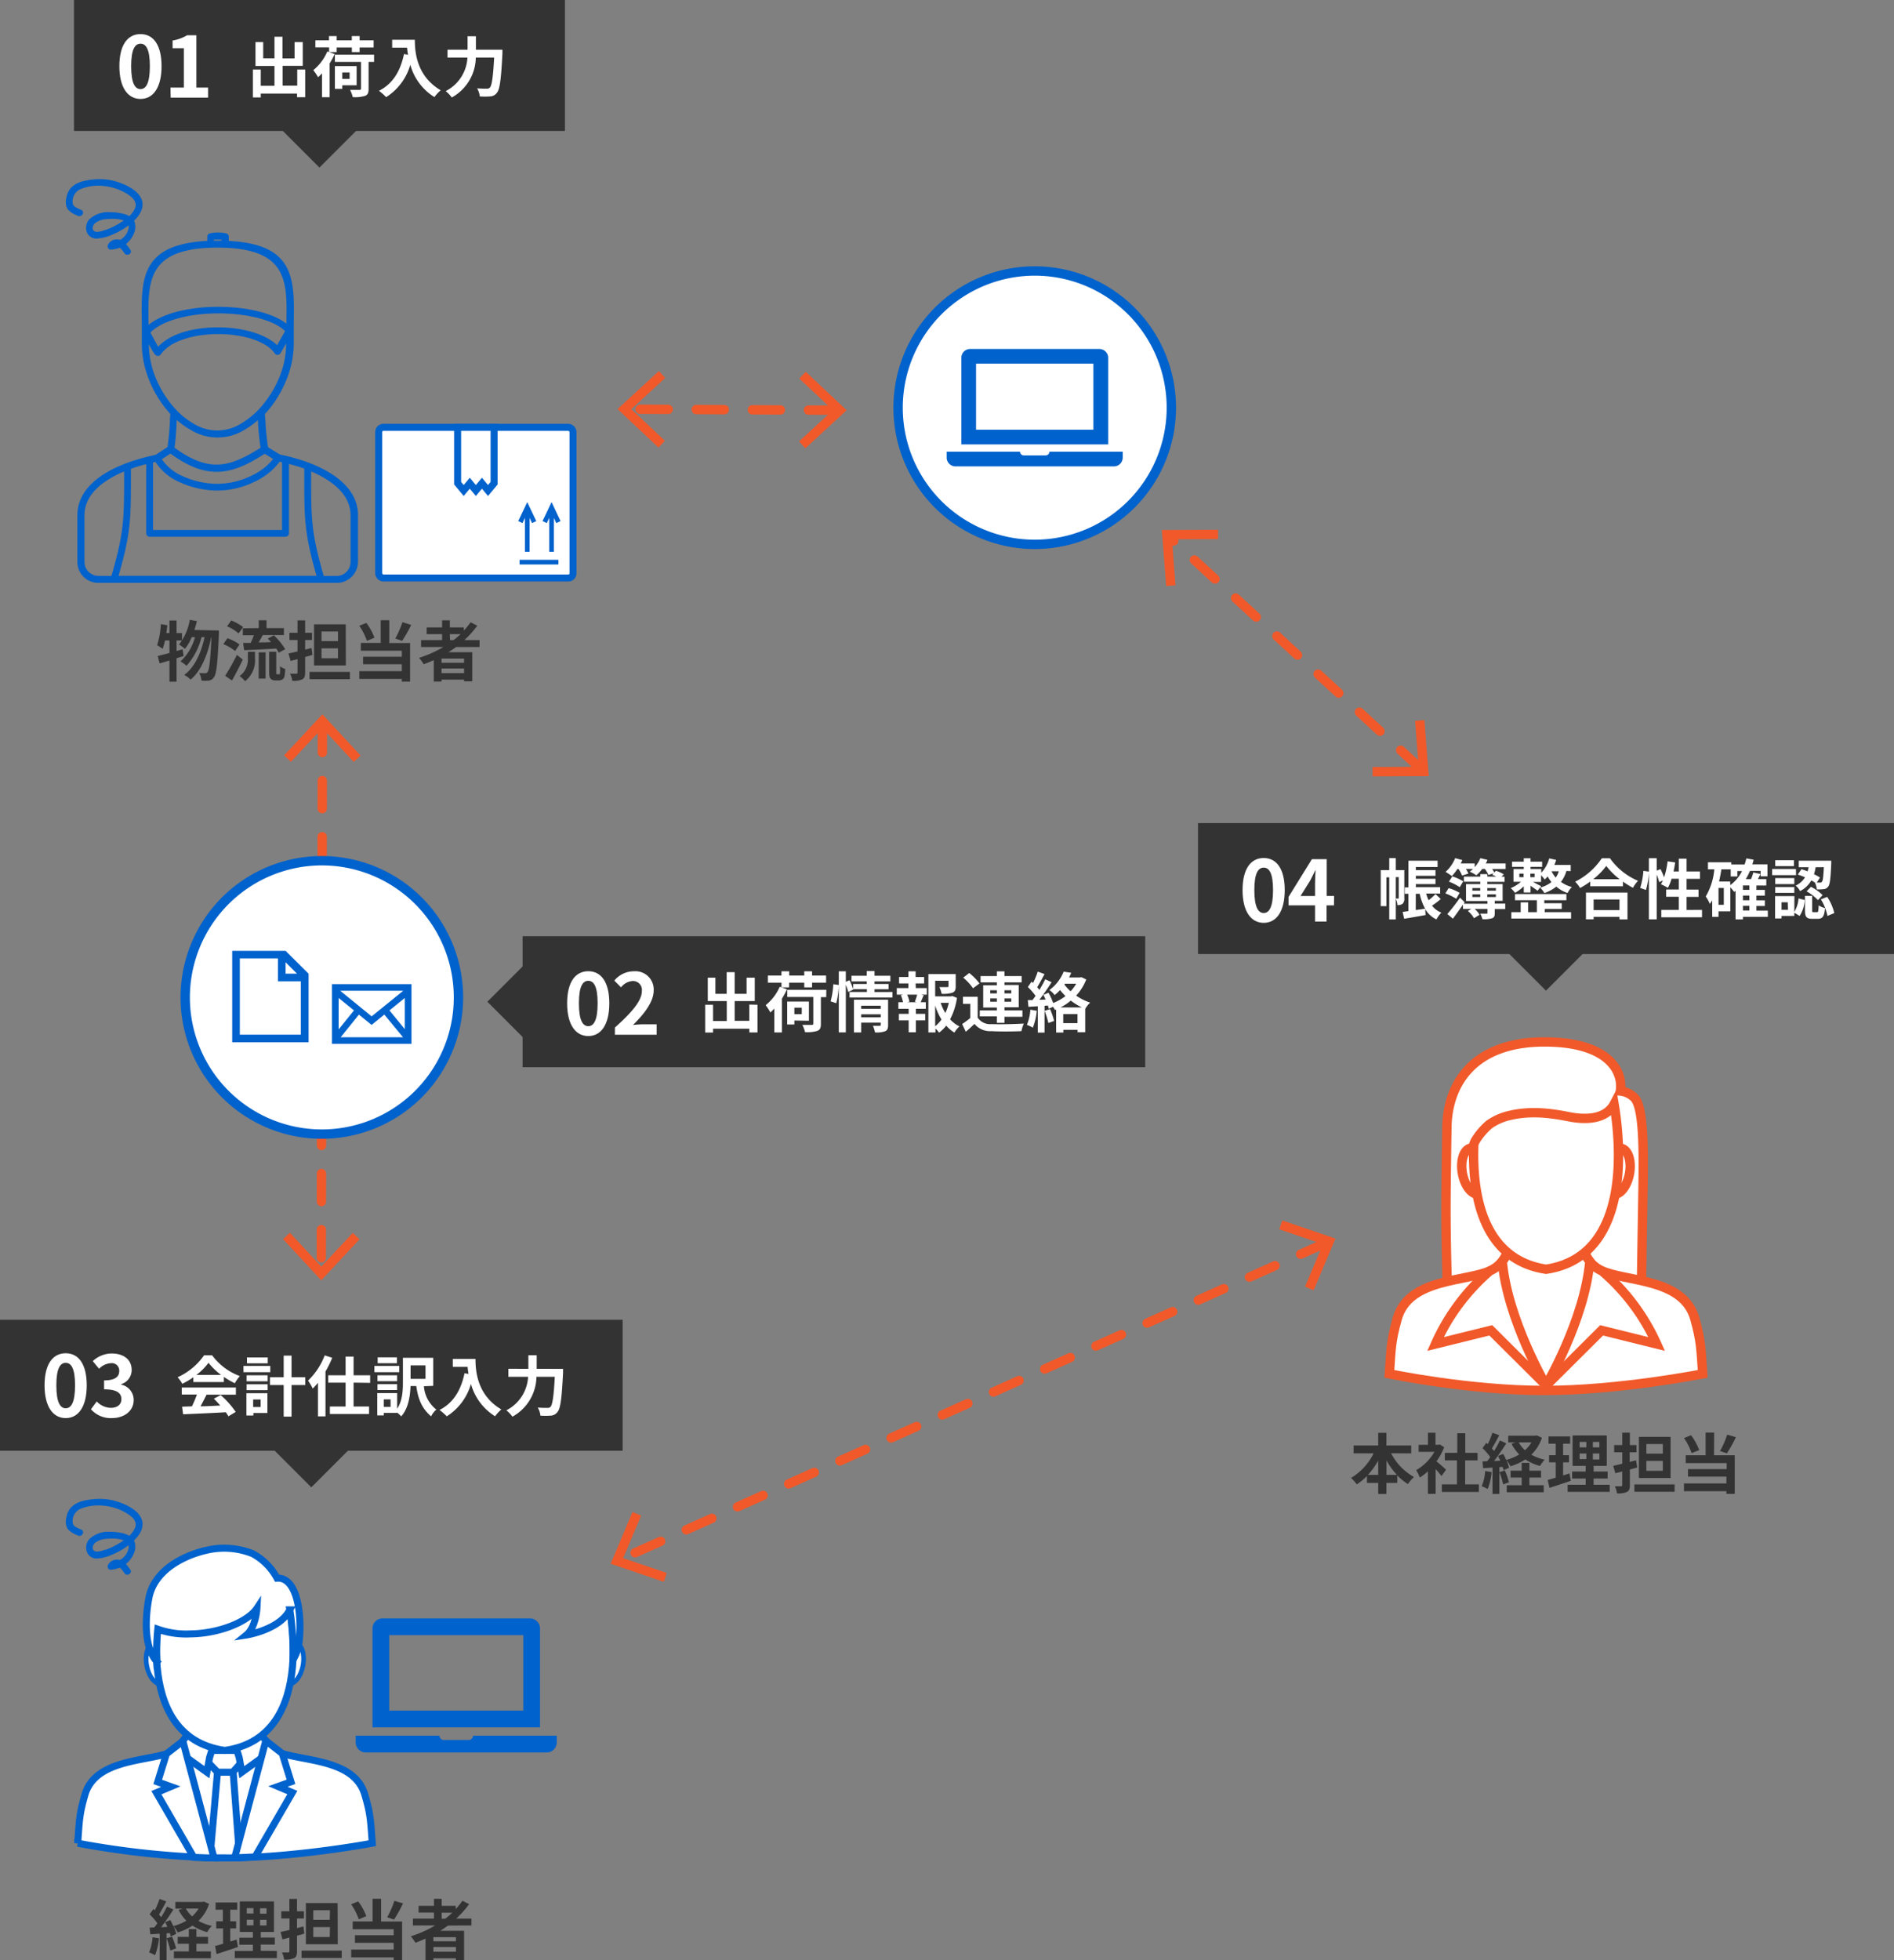 <svg xmlns="http://www.w3.org/2000/svg" viewBox="0 0 405.06 419.02" width="405.06" height="419.02"><rect x="0" y="0" width="405.06" height="419.02" fill="#808080" stroke="none"/><defs><style>.cls-1,.cls-8{fill:none;}.cls-1,.cls-10{stroke:#f1592a;stroke-width:2px;}.cls-1{stroke-linecap:round;stroke-linejoin:round;stroke-dasharray:6 6;}.cls-2{fill:#f1592a;}.cls-10,.cls-3,.cls-6,.cls-7{fill:#fff;}.cls-4,.cls-5{fill:#0062cc;}.cls-5,.cls-8{fill-rule:evenodd;}.cls-6,.cls-7,.cls-8{stroke:#0062cc;}.cls-10,.cls-6,.cls-7,.cls-8{stroke-miterlimit:10;}.cls-6{stroke-width:1.5px;}.cls-9{fill:#333;}</style></defs><g id="レイヤー_2" data-name="レイヤー 2"><g id="レイヤー_1-2" data-name="レイヤー 1"><line class="cls-1" x1="68.95" y1="154.87" x2="68.71" y2="271.53"/><polygon class="cls-2" points="60.76 161.48 62.22 162.85 68.94 155.64 75.64 162.88 77.11 161.51 68.95 152.7 60.76 161.48"/><polygon class="cls-2" points="60.54 264.89 62.01 263.53 68.71 270.77 75.44 263.56 76.9 264.92 68.7 273.7 60.54 264.89"/><path class="cls-3" d="M68.83,242.42A29.22,29.22,0,1,1,98.05,213.2,29.25,29.25,0,0,1,68.83,242.42Z"/><path class="cls-4" d="M68.83,185A28.22,28.22,0,1,1,40.61,213.2,28.25,28.25,0,0,1,68.83,185m0-2A30.22,30.22,0,1,0,99.05,213.2,30.22,30.22,0,0,0,68.83,183Z"/><path class="cls-3" d="M221.29,116.37a29.22,29.22,0,1,1,29.22-29.22A29.26,29.26,0,0,1,221.29,116.37Z"/><path class="cls-4" d="M221.29,58.93a28.22,28.22,0,1,1-28.22,28.22,28.25,28.25,0,0,1,28.22-28.22m0-2a30.22,30.22,0,1,0,30.22,30.22,30.22,30.22,0,0,0-30.22-30.22Z"/><path class="cls-4" d="M71,210.38v12.77H88V210.38Zm4.7,5.62-3.28,4.06v-6.72Zm-2.94-4.2H86.24l-6.76,5.47Zm4,5.1,2.71,2.2,2.72-2.21,4,4.84H72.86Zm6.53-.9,3.28-2.66V220Z"/><path class="cls-4" d="M61.07,203.26H49.66v19.56H66V208.15Zm0,2.44,2.45,2.45H61.07Zm-9.78,15.49v-16.3h8.15v4.89h4.9v11.41Z"/><line class="cls-1" x1="178.9" y1="87.69" x2="134.24" y2="87.47"/><polygon class="cls-2" points="172.32 79.48 170.95 80.94 178.14 87.69 170.88 94.36 172.24 95.83 181.07 87.7 172.32 79.48"/><polygon class="cls-2" points="140.91 79.32 142.27 80.79 135.01 87.47 142.2 94.22 140.83 95.68 132.07 87.45 140.91 79.32"/><line class="cls-1" x1="303.96" y1="164.44" x2="250.07" y2="114.77"/><polygon class="cls-2" points="304.63 153.94 302.64 154.09 303.4 163.92 293.54 163.96 293.55 165.97 305.56 165.91 304.63 153.94"/><polygon class="cls-2" points="260.49 113.25 260.5 115.25 250.64 115.29 251.4 125.12 249.4 125.28 248.48 113.3 260.49 113.25"/><line class="cls-1" x1="283.64" y1="265.66" x2="132.57" y2="333.4"/><polygon class="cls-2" points="274.24 260.9 273.6 262.8 282.94 265.97 279.09 275.05 280.94 275.83 285.61 264.77 274.24 260.9"/><polygon class="cls-2" points="135.27 323.23 137.11 324 133.27 333.09 142.6 336.26 141.96 338.15 130.59 334.29 135.27 323.23"/><path class="cls-4" d="M237,95V76.48a1.89,1.89,0,0,0-1.89-1.88H207.48a1.88,1.88,0,0,0-1.88,1.88V95ZM208.74,77.74h25.1V91.86h-25.1Zm31.37,18.82v1.26a1.88,1.88,0,0,1-1.88,1.88H204.35a1.89,1.89,0,0,1-1.89-1.88V96.56h15.69a.79.79,0,0,0,.79.79h4.7a.79.79,0,0,0,.79-.79Z"/><path class="cls-5" d="M47.37,51.46v-.23c-.3,0-.59,0-.87,0a6.49,6.49,0,0,0-.77,0v.23h1.64ZM56.61,97c-3.4,2.19-6.4,3.65-9.58,3.84s-6.55-.91-10.57-3.88l-1.85,1.21a10.29,10.29,0,0,0,4.26,3.53,18.38,18.38,0,0,0,7.65,1.73,16.89,16.89,0,0,0,7.24-1.73,12.83,12.83,0,0,0,4.66-3.58L56.61,97ZM32.74,98.85l.5-.11a11.6,11.6,0,0,0,5,4.26,19.86,19.86,0,0,0,8.29,1.87A18.39,18.39,0,0,0,54.41,103a14,14,0,0,0,5.4-4.31l.51.12V113.3l-27.59,0V98.85Zm29.06.32c1.14.31,2.23.64,3.27,1v1.52c0,9.21,0,12.19,2.62,21.41H25.35C28,113.9,28,110.91,28,101.69v-1.47c1-.37,2.13-.71,3.27-1V114a.74.74,0,0,0,.74.74H61.06a.74.74,0,0,0,.74-.73V99.17Zm4.74,1.6v.94c0,9.18,0,12.07,2.69,21.41H72a2.93,2.93,0,0,0,2.09-.87,3,3,0,0,0,.88-2.1v-10h0c0-2.7-1.47-5-3.93-6.84a21.23,21.23,0,0,0-4.49-2.52ZM68.7,124.6H21a4.46,4.46,0,0,1-4.45-4.45v-10c0-3.21,1.69-5.88,4.52-8,3-2.25,7.32-3.89,12.22-4.92l2.53-1.65A53.87,53.87,0,0,0,36.34,90c0-.59.06-1.13.08-1.53-.39-.43-.78-.88-1.15-1.35a23.76,23.76,0,0,1-3.63-6.55,20.56,20.56,0,0,1-1.31-7V73.4a.59.59,0,0,1,0-.14c0-.32,0-.6,0-.85,0-1.23,0-2.22,0-3.18-.17-9.59-.31-17,14-17.73v-.86a.73.73,0,0,1,.57-.75,7.63,7.63,0,0,1,1.67-.19,9.07,9.07,0,0,1,1.7.17.75.75,0,0,1,.65.74v.9c14.21.71,14.07,8.14,13.9,17.72,0,1,0,2,0,3.18,0,.09,0,.25,0,.49v.36s0,.09,0,.14h0v.11a20.55,20.55,0,0,1-1.3,7,24.05,24.05,0,0,1-3.64,6.55,18.58,18.58,0,0,1-1.22,1.42c0,.44.08,1,.11,1.54a50.94,50.94,0,0,0,.56,5.59l2.52,1.55c4.89,1,9.19,2.68,12.19,4.94,2.82,2.13,4.52,4.8,4.52,8h0v10a4.43,4.43,0,0,1-1.3,3.14h0A4.46,4.46,0,0,1,72,124.6ZM37.83,89.8a17.16,17.16,0,0,0,2.78,2,11,11,0,0,0,11.82,0,17,17,0,0,0,2.74-2l0,.29a55.42,55.42,0,0,0,.56,5.63c-3.18,2-6,3.41-8.81,3.58s-5.9-.86-9.61-3.61c.25-1.32.38-3.81.49-5.7V89.8Zm-14,33.32c2.72-9.35,2.72-12.24,2.71-21.43v-.89A21,21,0,0,0,22,103.31c-2.46,1.85-3.93,4.12-3.93,6.82v10a3,3,0,0,0,.87,2.1,3,3,0,0,0,2.1.87Zm9.3-47.33a18.2,18.2,0,0,1-1.3-2.24A19.29,19.29,0,0,0,33,80a22.79,22.79,0,0,0,3.42,6.15c.4.51.82,1,1.26,1.46h0l0,0a16.49,16.49,0,0,0,3.61,2.89,9.55,9.55,0,0,0,10.34,0,17.78,17.78,0,0,0,4.92-4.39A22.76,22.76,0,0,0,60,80a19,19,0,0,0,1.2-6.5V73.4L60,75.5a.75.75,0,0,1-1,.27.69.69,0,0,1-.26-.25A6.19,6.19,0,0,0,57.16,74c-2.43-1.67-6.37-2.56-10.37-2.58s-8,.82-10.62,2.6l0,0a7.19,7.19,0,0,0-1.8,1.76.75.75,0,0,1-1,.19.63.63,0,0,1-.19-.21Zm-1.34-6.35c3.22-2.63,9.18-3.87,15-3.85s11.45,1.26,14.46,3.59C61.44,60,61.55,53,46.6,52.93h-.17C31.48,53,31.6,60,31.77,69.21v.23Zm1.35,3.43c.23.43.45.86.68,1.25a9.35,9.35,0,0,1,1.49-1.28l0,0c2.85-2,7.19-2.88,11.46-2.86S55.32,71,58,72.79a8.16,8.16,0,0,1,1.26,1l1.71-3-.43-.39c-2.69-2.21-8.17-3.39-13.73-3.41S35.63,68.18,32.7,70.59a6.77,6.77,0,0,0-.55.51C32.48,71.63,32.8,72.25,33.12,72.87Z"/><rect class="cls-6" x="80.99" y="91.35" width="41.56" height="32.21" rx="1"/><polygon class="cls-6" points="97.87 91.35 97.87 103.3 99.17 104.86 100.47 103.3 101.77 104.86 103.07 103.3 104.37 104.86 105.67 103.3 105.67 91.35 97.87 91.35"/><line class="cls-7" x1="111.12" y1="120.17" x2="119.43" y2="120.17"/><line class="cls-7" x1="112.76" y1="117.96" x2="112.76" y2="108.65"/><polyline class="cls-8" points="111.28 111.61 112.76 108.5 114.24 111.61"/><line class="cls-7" x1="117.96" y1="117.96" x2="117.96" y2="108.65"/><polyline class="cls-8" points="116.48 111.61 117.96 108.5 119.43 111.61"/><path class="cls-4" d="M28.67,47.18l.11-.11c1.51-1.5,2-3,1.55-4.33-.76-2.16-3.65-3.36-5.31-3.88a12.48,12.48,0,0,0-3.73-.56,15,15,0,0,0-3.15.35c-2.31.49-3.64,1.72-3.94,3.63a3.27,3.27,0,0,0,.25,2.41,4.39,4.39,0,0,0,1.77,1.24l.43.21a.84.84,0,0,0,.34.08.83.83,0,0,0,.76-.63.61.61,0,0,0-.34-.7l-.47-.21c-.63-.27-1.41-.61-1.4-1.42a2.83,2.83,0,0,1,1.7-2.84A10,10,0,0,1,21,39.7,11.9,11.9,0,0,1,26.39,41c1.56.82,3.25,2,2.4,3.7a5.3,5.3,0,0,1-1,1.38l-.12.12-.15-.08a6.3,6.3,0,0,0-1.7-.54,12.12,12.12,0,0,0-2.3-.23,5.93,5.93,0,0,0-4.41,1.53,2.7,2.7,0,0,0-.49,2.85A2.17,2.17,0,0,0,20.72,51a9.43,9.43,0,0,0,3.4-.89,14.76,14.76,0,0,0,3-1.67l.4-.29,0,.59a3.68,3.68,0,0,1-1.77,2.51l-.1,0-.09,0a2.57,2.57,0,0,0-.55-.06,2.07,2.07,0,0,0-1.88,1.06.86.86,0,0,0,0,.81.62.62,0,0,0,.56.3h0A6.55,6.55,0,0,0,25.49,53l.13-.06.1.1a6.32,6.32,0,0,1,.9,1.09.7.7,0,0,0,.59.33.85.85,0,0,0,.73-.41.58.58,0,0,0-.06-.64,11.05,11.05,0,0,0-.78-1.07l-.16-.17.18-.15a5.34,5.34,0,0,0,1.47-2,3.5,3.5,0,0,0,.14-2.73Zm-6.25,2a5.39,5.39,0,0,1-1.65.39,1,1,0,0,1-.73-.25.81.81,0,0,1-.22-.6,1.57,1.57,0,0,1,.49-1,4.3,4.3,0,0,1,2.46-.87A11.45,11.45,0,0,1,24,46.79,7.63,7.63,0,0,1,26,47l.48.13-.41.27c-.37.25-.78.49-1.21.73a14,14,0,0,1-2.22,1Z"/><path class="cls-6" d="M78,383.6c-2.31-7.83-13.93-7-18.95-9.22s-4.23-9.8-4.86-11.11H42c-.63,1.31.15,8.86-4.86,11.11s-16.63,1.39-18.95,9.22c-1.27,4.32-1.21,5.65-1.57,10.43a185.24,185.24,0,0,0,31.14,3.16c15.2,0,31.86-3.16,31.86-3.16C79.24,389.25,79.3,387.92,78,383.6Z"/><path class="cls-6" d="M51.26,397.13a85.43,85.43,0,0,0,5.47-24.79H39.42a85.47,85.47,0,0,0,5.48,24.81c.94,0,1.89,0,2.83,0C48.9,397.19,50.08,397.17,51.26,397.13Z"/><polygon class="cls-6" points="50.69 373.64 45.46 373.64 45.06 374.92 51.1 374.96 50.69 373.64"/><polygon class="cls-6" points="45.46 373.64 45.06 374.92 45.29 375.07 45.46 373.64"/><polygon class="cls-6" points="51.1 374.96 50.52 373.69 50.76 375.15 51.1 374.96"/><path class="cls-6" d="M51,397.14l.12-1.66-1.26-16.71H46.52l-1.47,16.71.12,1.68c.85,0,1.71,0,2.56,0C48.81,397.19,49.9,397.17,51,397.14Z"/><polygon class="cls-6" points="44.16 374.19 51.99 374.19 51.54 376.86 49.77 378.85 46.53 378.85 44.61 376.86 44.16 374.19"/><path class="cls-6" d="M45.46,373.64l-5.34-2.9s-.7,1-2.46,3.36l6.59,4.75.56-3.1Z"/><path class="cls-6" d="M50.51,373.64l5.34-2.9s.7,1,2.45,3.36l-6.58,4.75-.56-3.1Z"/><path class="cls-6" d="M62.52,383.2l-3.08-1.3,2.79-1-1.87-6.05-3.51-2.73-6.66,25c1.44,0,2.9-.09,4.34-.16Z"/><path class="cls-6" d="M35.59,374.93l-1.86,6,2.8,1-3.08,1.3,8,13.82c1.44.07,2.88.13,4.33.15l-6.67-25Z"/><path class="cls-7" d="M64.8,356c-.44,2.41-1.85,4.17-3.16,3.94s-2-2.38-1.59-4.8,1.85-4.17,3.16-3.94S65.23,353.6,64.8,356Z"/><ellipse class="cls-7" cx="33.73" cy="355.59" rx="2.41" ry="4.44" transform="translate(-62.42 11.59) rotate(-10.2)"/><path class="cls-6" d="M61.41,340.81H34.75s-7.47,30.43,13.33,33.38C68.88,371.24,61.41,340.81,61.41,340.81Z"/><path class="cls-6" d="M54,332.12a16.4,16.4,0,0,0-9.65-.76c-4.14.89-10.88,3.7-12.4,9.74,0,0-2.27,9.85,1.6,14.1a47.21,47.21,0,0,1,.2-6.92,18.18,18.18,0,0,0,7,1c6.27-.08,12.34-2.65,14.2-5.47,0,0-.21,4.05-2.25,5.71,0,0,7.16-1.12,9.28-5.38a63,63,0,0,1,.71,10.62A9.06,9.06,0,0,0,64,350.66c.59-5.69-.48-13.56-4.75-13.29A12.8,12.8,0,0,0,54,332.12Z"/><path class="cls-4" d="M115.49,369.26V348.12a2.15,2.15,0,0,0-2.15-2.15H81.81a2.15,2.15,0,0,0-2.15,2.15v21.14ZM83.24,349.55h28.67v16.13H83.24Zm35.83,21.5v1.43a2.15,2.15,0,0,1-2.15,2.15H78.22a2.15,2.15,0,0,1-2.15-2.15v-1.43H94a.89.89,0,0,0,.89.9h5.38a.9.9,0,0,0,.9-.9Z"/><path class="cls-4" d="M28.67,329.29l.11-.11c1.51-1.5,2-2.95,1.55-4.32-.76-2.17-3.65-3.36-5.31-3.88a12.48,12.48,0,0,0-3.73-.56,15,15,0,0,0-3.15.34c-2.31.5-3.64,1.72-3.94,3.64a3.27,3.27,0,0,0,.25,2.41,4.53,4.53,0,0,0,1.83,1.26l.37.18a.72.72,0,0,0,.34.09.83.83,0,0,0,.76-.64.6.6,0,0,0-.34-.7l-.47-.21c-.63-.27-1.41-.6-1.4-1.42a2.83,2.83,0,0,1,1.7-2.84,10,10,0,0,1,3.79-.71,11.77,11.77,0,0,1,5.36,1.28c1.56.81,3.25,2,2.4,3.7a5.26,5.26,0,0,1-1,1.37l-.12.13-.15-.08a6.52,6.52,0,0,0-1.7-.55,12,12,0,0,0-2.3-.22A5.93,5.93,0,0,0,19.12,329a2.72,2.72,0,0,0-.49,2.86,2.19,2.19,0,0,0,2.09,1.31,9.25,9.25,0,0,0,3.4-.9,14.29,14.29,0,0,0,3-1.67l.4-.29,0,.59a3.7,3.7,0,0,1-1.77,2.52l-.1.05-.09,0a2.19,2.19,0,0,0-2.43,1,.84.84,0,0,0,0,.8.6.6,0,0,0,.56.3h0a6,6,0,0,0,1.79-.41l.13-.05.1.09a6.22,6.22,0,0,1,.9,1.09.69.69,0,0,0,.59.34.86.86,0,0,0,.73-.42.58.58,0,0,0-.05-.63,10.48,10.48,0,0,0-.79-1.07l-.16-.18.18-.15a5.39,5.39,0,0,0,1.47-2,3.5,3.5,0,0,0,.14-2.73Zm-6.24,2a5.46,5.46,0,0,1-1.66.4,1,1,0,0,1-.73-.26.8.8,0,0,1-.22-.6,1.62,1.62,0,0,1,.49-1,4.29,4.29,0,0,1,2.46-.86A9.65,9.65,0,0,1,24,328.9a7.63,7.63,0,0,1,2,.24l.48.14-.41.27c-.37.24-.78.49-1.21.72a12.78,12.78,0,0,1-2.22,1Z"/><path class="cls-9" d="M39.27,140.25c-.5.14-1,.31-1.51.47v5H36.24v-4.52c-.76.22-1.46.45-2.11.61l-.4-1.58c.7-.15,1.55-.38,2.51-.64v-2.68H35.3a14.1,14.1,0,0,1-.52,1.79,13.36,13.36,0,0,0-1.18-.77,17.31,17.31,0,0,0,.8-4.51l1.39.24c-.06.56-.13,1.11-.21,1.67h.66v-2.69h1.52v2.69h1.16v1.58H37.76v2.26l1.29-.37Zm7.54-5.47s0,.56,0,.75c-.26,6.25-.52,8.53-1.05,9.23a1.53,1.53,0,0,1-1.09.73,7.85,7.85,0,0,1-1.58,0,4.47,4.47,0,0,0-.47-1.62c.52.05,1,.05,1.25.05a.58.58,0,0,0,.52-.26c.35-.45.6-2.35.83-7.38h-.07c-.69,3.53-2.13,7.17-4.39,9a5.8,5.8,0,0,0-1.36-1c2.24-1.62,3.65-4.8,4.35-8.07h-.66a14.23,14.23,0,0,1-3.21,6.13,6,6,0,0,0-1.28-.94,10.84,10.84,0,0,0,3.1-5.19H41a10.47,10.47,0,0,1-1.45,2.5,9.33,9.33,0,0,0-1.26-.93,11.6,11.6,0,0,0,2.3-5.28l1.51.27a19.67,19.67,0,0,1-.52,1.9Z"/><path class="cls-9" d="M50.28,139.16a10.8,10.8,0,0,0-2.52-1.47l.88-1.25a10,10,0,0,1,2.59,1.33ZM51.92,141c-.7,1.49-1.53,3.1-2.31,4.47l-1.46-1A45.4,45.4,0,0,0,50.66,140Zm-.89-5.6a9.48,9.48,0,0,0-2.48-1.51l.91-1.25A11.23,11.23,0,0,1,52,134.05Zm2,3.94h1.5v1.36a5.7,5.7,0,0,1-2.12,4.93,5.11,5.11,0,0,0-1.17-1.1A4.35,4.35,0,0,0,53,140.66Zm2.31-5.07v-1.67H57v1.67h3.72v1.48H56.2c-.29.55-.6,1.09-.88,1.58.84,0,1.75,0,2.65-.08-.24-.25-.48-.52-.7-.74l1.29-.69A13.56,13.56,0,0,1,61,138.78l-1.41.76a5,5,0,0,0-.51-.9c-2.46.16-5,.27-6.87.35L52,137.44c.48,0,1,0,1.6,0a16.16,16.16,0,0,0,.7-1.64H51.93v-1.48Zm0,5.19h1.46v5.61H55.32Zm4.26,4.68a.26.26,0,0,0,.18,0c.06,0,.08-.15.11-.37s0-.7,0-1.33A3.86,3.86,0,0,0,61,143a10.6,10.6,0,0,1-.17,1.64,1.07,1.07,0,0,1-.47.63,1.68,1.68,0,0,1-.77.18h-.71a1.36,1.36,0,0,1-1-.35c-.23-.23-.32-.53-.32-1.47v-4.3h1.52v4.34a1.11,1.11,0,0,0,0,.39.21.21,0,0,0,.15.07Z"/><path class="cls-9" d="M66.83,140l-1.57.44v3.33c0,.81-.16,1.22-.62,1.46a4.59,4.59,0,0,1-2.13.31,5.32,5.32,0,0,0-.46-1.52c.55,0,1.13,0,1.32,0s.26-.07.26-.27V140.9l-1.48.39-.44-1.6c.55-.11,1.22-.26,1.92-.43v-2.45H61.9v-1.54h1.73v-2.65h1.63v2.65h1.47v1.54H65.26v2.06l1.37-.35Zm8,3.63v1.56H66.2v-1.56Zm-.86-1.37H67.16v-8.8h6.78ZM72.28,135H68.76v2.05h3.52Zm0,3.6H68.76v2.12h3.52Z"/><path class="cls-9" d="M78.47,137a12.79,12.79,0,0,0-1.64-3.23l1.52-.6a12.42,12.42,0,0,1,1.73,3.15Zm4.78.46H87.7v8.25H85.93v-.58H76.85v-1.65h9.08V142H77.65v-1.61h8.28V139.1H77.17v-1.66h4.25v-4.85h1.83Zm4.69-3.87A30.42,30.42,0,0,1,86,137l-1.46-.5a20.27,20.27,0,0,0,1.53-3.5Z"/><path class="cls-9" d="M97.56,138.31c-.55.39-1.08.75-1.65,1.12H101v6.22H99.25v-.37H94.43v.42H92.77v-4.58c-.7.31-1.43.62-2.15.88a9.72,9.72,0,0,0-1-1.37,24.68,24.68,0,0,0,5.21-2.32H90.05v-1.47h4.5v-1.28h-3.3v-1.44h3.3v-1.51H96.2v1.51h3v.68a16.9,16.9,0,0,0,1.44-1.77l1.43.72a20.68,20.68,0,0,1-2.76,3.09h3.25v1.47Zm1.69,2.48H94.43v.89h4.82Zm0,3.11v-1H94.43v1Zm-3-7.06H97a18.86,18.86,0,0,0,1.51-1.28H96.2Z"/><path class="cls-9" d="M34,414.36a12.71,12.71,0,0,1-.84,3.61,8.89,8.89,0,0,0-1.28-.6,10.29,10.29,0,0,0,.75-3.25ZM44.72,407a8.84,8.84,0,0,1-2.28,3.63,10.1,10.1,0,0,0,2.87,1.07,6.51,6.51,0,0,0-1,1.34,10.16,10.16,0,0,1-3.13-1.4A12.4,12.4,0,0,1,38,413.11a6.44,6.44,0,0,0-.88-1.34,8.35,8.35,0,0,1,.57,1.65l-1.18.53a4.93,4.93,0,0,0-.18-.71l-.71.05V419H34.15v-5.63l-2,.13L32,412.08l1-.05c.21-.26.44-.57.66-.89A14.44,14.44,0,0,0,32,409.23l.8-1.13.32.28a18.4,18.4,0,0,0,1-2.44l1.44.53c-.5.95-1.06,2-1.56,2.82.18.19.33.39.47.56a24.31,24.31,0,0,0,1.25-2.27l1.36.63c-.77,1.22-1.74,2.63-2.62,3.77l1.34-.06c-.15-.35-.32-.7-.49-1l1.11-.46a12.91,12.91,0,0,1,.64,1.29,11,11,0,0,0,2.79-1.16,9.11,9.11,0,0,1-1.65-2.29l.89-.29H37.51v-1.43h5.8l.29-.07Zm-7.93,7a15.14,15.14,0,0,1,.87,2.52l-1.23.45a17.4,17.4,0,0,0-.81-2.61ZM42,417.16H45.1v1.46H37.19v-1.46h3.2v-1.64H38v-1.47h2.38v-1.67H42v1.67h2.49v1.47H42ZM39.75,408a6.28,6.28,0,0,0,1.34,1.67A7.1,7.1,0,0,0,42.47,408Z"/><path class="cls-9" d="M50.89,416.21c-1.54.54-3.22,1.08-4.57,1.51L46,416c.49-.13,1.06-.28,1.71-.47v-3.29H46.24v-1.52h1.42v-2.47H46.11v-1.55h4.63v1.55h-1.5v2.47H50.5v1.52H49.24v2.8l1.37-.43Zm8.32.85v1.52h-9v-1.52h3.87v-1.33h-2.9v-1.5h2.9V413h-2.8v-6.52h7.31V413H55.77v1.2h3v1.5h-3v1.33Zm-6.44-8h1.44v-1.16H52.77Zm0,2.52h1.44v-1.2H52.77ZM57,407.93H55.61v1.16H57Zm0,2.48H55.61v1.2H57Z"/><path class="cls-9" d="M65.09,413.36l-1.57.44v3.33c0,.82-.16,1.22-.62,1.46a4.46,4.46,0,0,1-2.13.31,5.42,5.42,0,0,0-.46-1.52c.55,0,1.13,0,1.32,0s.26-.07.26-.27v-2.91l-1.48.39L60,413c.55-.11,1.22-.26,1.92-.43v-2.45H60.16v-1.54h1.73v-2.65h1.63v2.65H65v1.54H63.52v2.06l1.37-.35Zm8,3.63v1.56h-8.6V417Zm-.86-1.37H65.42v-8.8H72.2Zm-1.66-7.26H67v2.05h3.52Zm0,3.6H67v2.12h3.52Z"/><path class="cls-9" d="M76.73,410.3a12.9,12.9,0,0,0-1.64-3.22l1.52-.61a12.42,12.42,0,0,1,1.73,3.15Zm4.78.46H86V419H84.19v-.57H75.11v-1.66h9.08v-1.45H75.91v-1.62h8.28v-1.28H75.43v-1.67h4.25v-4.85h1.83Zm4.69-3.87a30.42,30.42,0,0,1-1.93,3.46l-1.46-.5a20.27,20.27,0,0,0,1.53-3.5Z"/><path class="cls-9" d="M95.82,411.63c-.55.39-1.08.75-1.65,1.12h5.08V419H97.51v-.37H92.69V419H91v-4.58c-.7.31-1.43.62-2.15.89a9.25,9.25,0,0,0-1-1.38,24.68,24.68,0,0,0,5.21-2.32H88.31v-1.47h4.5v-1.28H89.52v-1.44h3.29v-1.51h1.65v1.51h3v.69a18.1,18.1,0,0,0,1.44-1.78l1.43.73a21.12,21.12,0,0,1-2.76,3.08h3.25v1.47Zm1.69,2.48H92.69V415h4.82Zm0,3.11v-1H92.69v1Zm-3.05-7.06h.77a18.86,18.86,0,0,0,1.51-1.28H94.46Z"/><path class="cls-10" d="M349.69,234.83a4.92,4.92,0,0,0-3.15-1.6c.65-4.26-2.58-10.49-16.22-10.49-15.58,0-20.76,9.33-20.88,18.29-.13,9.42-.27,16-.15,23.55.13,8.14.36,13.55.36,13.55H351s.08-6.07.37-23.4C351.52,245.9,351.54,237.23,349.69,234.83Z"/><path class="cls-10" d="M362.47,281.93c-2.46-8.82-14.82-7.85-20.15-10.38s-4.51-11-5.18-12.53h-13c-.68,1.49.15,10-5.18,12.53s-17.69,1.56-20.15,10.38c-1.36,4.87-1.29,6.36-1.67,11.76,0,0,17,3.55,33.12,3.55s33.89-3.55,33.89-3.55C363.76,288.29,363.82,286.8,362.47,281.93Z"/><path class="cls-10" d="M354.31,287.31a44.5,44.5,0,0,0-11.72-15.63l-.28-.13a7,7,0,0,1-3.2-3.26h-17a6.88,6.88,0,0,1-3.2,3.26l-.28.13A44.5,44.5,0,0,0,307,287.31l11.83-2.92,11.85,11.79,11.85-11.79Z"/><path class="cls-10" d="M340,269.68c-2.76-3.5-2.3-9.44-2.85-10.66h-13c-.56,1.22-.1,7.16-2.86,10.66,1.11,12.43,9.36,26.5,9.36,26.5S338.87,282.24,340,269.68Z"/><path class="cls-10" d="M338.87,267.77c-1.8-3.5-1.24-7.68-1.73-8.75h-13c-.49,1.07.05,5.3-1.75,8.8"/><ellipse class="cls-10" cx="345.81" cy="250.37" rx="5" ry="2.72" transform="translate(38.17 546.4) rotate(-79.8)"/><ellipse class="cls-10" cx="315.42" cy="250.37" rx="2.72" ry="5" transform="translate(-39.34 59.79) rotate(-10.2)"/><path class="cls-10" d="M345.2,236.05c-.8,1.53-3.16,4-9.87,2.64-4.19-.83-8.24-1.23-12.44-.24a12.22,12.22,0,0,0-4.41,1.94,14.69,14.69,0,0,0-3,3.55,5.1,5.1,0,0,0-.29.72.59.59,0,0,0,0,.13c-.36,10.33,1.74,24.47,15.47,26.54C349.17,268.54,346.51,243.83,345.2,236.05Z"/><path class="cls-9" d="M297.51,310.67a12.29,12.29,0,0,0,4.89,5.08,7.52,7.52,0,0,0-1.29,1.51,11.4,11.4,0,0,1-2.28-1.87V317H296.5v2.37h-1.75V317h-2.41v-1.47a12.2,12.2,0,0,1-2.18,1.79,8,8,0,0,0-1.22-1.38,12.47,12.47,0,0,0,4.82-5.25h-4.27V309h5.26v-2.7h1.75V309h5.31v1.69Zm-2.76,4.62v-3.06a16,16,0,0,1-2.2,3.06Zm4,0a16.29,16.29,0,0,1-2.23-3.08v3.08Z"/><path class="cls-9" d="M308.28,315.54c-.3-.39-.77-1-1.25-1.47v5.28h-1.65v-4.83a11.1,11.1,0,0,1-1.74,1.34,6.65,6.65,0,0,0-.78-1.58,10.68,10.68,0,0,0,3.92-3.92h-3.39v-1.5h2v-2.58H307v2.58h.63l.3-.07.93.6a13.69,13.69,0,0,1-1.65,3c.67.54,1.75,1.51,2.05,1.79Zm8,1.78v1.62h-7.92v-1.62h3.23v-5.13H309v-1.61h2.66v-4.19h1.71v4.19H316v1.61h-2.65v5.13Z"/><path class="cls-9" d="M319,314.7a12.71,12.71,0,0,1-.84,3.61,8.42,8.42,0,0,0-1.28-.6,10,10,0,0,0,.75-3.25Zm10.77-7.35a8.87,8.87,0,0,1-2.28,3.62,10.1,10.1,0,0,0,2.87,1.07,6.51,6.51,0,0,0-1,1.34,10.16,10.16,0,0,1-3.13-1.4,12.4,12.4,0,0,1-3.19,1.47,6.71,6.71,0,0,0-.88-1.34,8.35,8.35,0,0,1,.57,1.65l-1.17.53c-.05-.21-.1-.44-.19-.71l-.71.05v5.73H319.2v-5.63l-2,.13-.15-1.44,1-.05c.21-.26.44-.57.66-.89a13.74,13.74,0,0,0-1.65-1.91l.8-1.13.32.28a18.4,18.4,0,0,0,1-2.44l1.45.53c-.51,1-1.07,2-1.57,2.82.18.2.33.39.47.56a23.11,23.11,0,0,0,1.25-2.27l1.36.63c-.77,1.22-1.74,2.63-2.62,3.77l1.34-.06c-.15-.35-.32-.7-.49-1l1.11-.46a12.91,12.91,0,0,1,.64,1.29,11,11,0,0,0,2.79-1.16,9.11,9.11,0,0,1-1.65-2.29l.89-.29h-1.59v-1.43h5.8l.29-.07Zm-7.93,7a15.14,15.14,0,0,1,.87,2.52l-1.23.45a17.4,17.4,0,0,0-.81-2.61Zm5.24,3.15h3.07V319h-7.91V317.5h3.2v-1.64h-2.38v-1.47h2.38v-1.67h1.64v1.67h2.5v1.47h-2.5Zm-2.28-9.16a6.48,6.48,0,0,0,1.34,1.67,7.1,7.1,0,0,0,1.38-1.67Z"/><path class="cls-9" d="M335.94,316.55c-1.54.54-3.22,1.08-4.56,1.51l-.38-1.69c.49-.13,1.06-.28,1.71-.47v-3.29h-1.42v-1.52h1.42v-2.47h-1.54v-1.55h4.62v1.55h-1.5v2.47h1.26v1.52h-1.26v2.8l1.37-.43Zm8.32.85v1.52h-9V317.4h3.86v-1.33h-2.9v-1.5h2.9v-1.2h-2.8v-6.51h7.31v6.51h-2.81v1.2h3v1.5h-3v1.33Zm-6.44-8h1.44v-1.16h-1.44Zm0,2.52h1.44v-1.2h-1.44Zm4.23-3.68h-1.39v1.16h1.39Zm0,2.48h-1.39V312h1.39Z"/><path class="cls-9" d="M350.14,313.71l-1.57.43v3.33c0,.82-.15,1.22-.62,1.46a4.46,4.46,0,0,1-2.13.31,5.26,5.26,0,0,0-.46-1.51h1.32c.19,0,.26-.07.26-.27v-2.91l-1.48.39-.44-1.59,1.92-.44v-2.45h-1.73v-1.54h1.73v-2.65h1.63v2.65H350v1.54h-1.47v2.06l1.37-.35Zm8,3.62v1.56h-8.6v-1.56Zm-.86-1.37h-6.78v-8.8h6.78Zm-1.66-7.26h-3.52v2.05h3.52Zm0,3.6h-3.52v2.12h3.52Z"/><path class="cls-9" d="M361.78,310.64a13,13,0,0,0-1.63-3.22l1.51-.61A12.8,12.8,0,0,1,363.4,310Zm4.78.46H371v8.25h-1.78v-.57h-9.08v-1.66h9.08v-1.45H361v-1.61h8.28v-1.29h-8.76V311.1h4.25v-4.85h1.83Zm4.69-3.87a30.42,30.42,0,0,1-1.93,3.46l-1.46-.5a20.27,20.27,0,0,0,1.53-3.5Z"/><rect class="cls-9" x="15.82" width="105" height="28"/><path class="cls-3" d="M65.27,14.86v5.92H63.53V20H55.77v.82H54.08V14.86h1.69v3.48H58.7V14.11H54.64V9h1.65v3.46H58.7V7.85h1.71v4.64H63V9h1.75v5.08h-4.3v4.23h3.12V14.86Z"/><path class="cls-3" d="M71.58,11.55a16.22,16.22,0,0,1-1.08,2v7.23H68.87V15.67a9.56,9.56,0,0,1-.85.84A10.8,10.8,0,0,0,67,15,10.25,10.25,0,0,0,70,11l.38.12v-1H67.45V8.62h2.91V7.71H72v.91h3.24V7.71h1.67v.91h3v1.52h-3v1H75.25v-1H72v1H70.4ZM80,13.23H78.83V19c0,.85-.18,1.27-.78,1.5a7.33,7.33,0,0,1-2.61.26,6.15,6.15,0,0,0-.58-1.54c.81,0,1.75,0,2,0s.35-.07.35-.29V13.23H71.62V11.69H80Zm-6.81,5V19H71.62V14.13h4.65v4.1Zm0-2.74v1.38h1.58V15.49Z"/><path class="cls-3" d="M88.72,8.5c0,2.64.37,7.76,5.53,10.8a9,9,0,0,0-1.35,1.45,11.8,11.8,0,0,1-5.15-6.9,12.11,12.11,0,0,1-5.17,6.92,12.85,12.85,0,0,0-1.53-1.36c2.92-1.47,4.58-4.17,5.35-7.86l.86.16c-.1-.54-.15-1-.2-1.52H83.87V8.5Z"/><path class="cls-3" d="M107.45,10.63s0,.57,0,.79c-.28,5.58-.56,7.68-1.18,8.41a1.85,1.85,0,0,1-1.43.78,14.44,14.44,0,0,1-2.24,0,3.94,3.94,0,0,0-.57-1.72c.88.07,1.71.07,2.07.07a.82.82,0,0,0,.66-.23c.42-.43.7-2.26.92-6.42h-3.92a9.94,9.94,0,0,1-5.14,8.53,7,7,0,0,0-1.3-1.36,8.55,8.55,0,0,0,4.65-7.17H95.71V10.63H100V7.74h1.78v2.89Z"/><path class="cls-3" d="M25.53,14.15c0-4.61,1.8-6.86,4.52-6.86s4.5,2.27,4.5,6.86-1.8,7-4.5,7S25.53,18.74,25.53,14.15Zm6.52,0c0-3.73-.87-4.81-2-4.81s-2,1.08-2,4.81.87,4.9,2,4.9S32.05,17.89,32.05,14.15Z"/><path class="cls-3" d="M36.46,18.72h2.86V10.3H36.91V8.66A8.58,8.58,0,0,0,40,7.54h2V18.72h2.5v2.15h-8Z"/><polygon class="cls-9" points="68.32 35.82 76.32 27.82 60.32 27.82 68.32 35.82"/><rect class="cls-9" y="282.13" width="133.16" height="28"/><path class="cls-3" d="M41.35,294.42a16.75,16.75,0,0,1-2.37,1.4,7,7,0,0,0-1-1.4,13.86,13.86,0,0,0,5.66-4.69h1.73a12.9,12.9,0,0,0,5.93,4.44,8.33,8.33,0,0,0-1.08,1.53,17.76,17.76,0,0,1-2.35-1.36v1.1H41.35Zm-2.48,2.19H50.45v1.54H44.17c-.4.82-.86,1.69-1.28,2.48,1.34,0,2.78-.1,4.21-.16A17,17,0,0,0,45.73,299l1.47-.77a19,19,0,0,1,3.21,3.6l-1.56.94a7.32,7.32,0,0,0-.56-.87c-3.29.19-6.75.33-9.13.44l-.22-1.63,2.11-.07c.38-.78.77-1.71,1.07-2.53H38.87Zm8.41-2.69a14.54,14.54,0,0,1-2.69-2.59A12.7,12.7,0,0,1,42,293.92Z"/><path class="cls-3" d="M57.8,293.34H52.07V292H57.8Zm-.61,8.72h-3v.54H52.7v-4.77h4.49ZM52.74,294h4.5v1.28h-4.5Zm0,1.92h4.5v1.25h-4.5Zm4.52-4.48H52.82v-1.26h4.44Zm-3.12,7.73v1.61h1.6v-1.61Zm11.14-3.09H62.35v6.75H60.67v-6.75H57.74v-1.66h2.93v-4.62h1.68v4.62h2.93Z"/><path class="cls-3" d="M71.05,290.26a22.66,22.66,0,0,1-1.44,2.93v9.59H68V295.6a13.74,13.74,0,0,1-1.12,1.24,10.52,10.52,0,0,0-1-1.7,14.67,14.67,0,0,0,3.56-5.4Zm4.57,5.31v5.1h3.31v1.6H70.55v-1.6h3.36v-5.1H70.2V294h3.71V290h1.71V294h3.54v1.62Z"/><path class="cls-3" d="M85.39,293.34H80.07V292h5.32Zm5.27,3a7,7,0,0,0,2.67,5,4.07,4.07,0,0,0-1.13,1.44c-2-1.73-2.78-3.68-3.17-6.48H87.8c-.08,2.17-.48,4.82-2,6.48a5.84,5.84,0,0,0-.87-.81v.06H82.08v.54h-1.4v-4.77h4.26v3.34c1.14-1.68,1.23-3.93,1.23-5.74v-5.14h6.48v6Zm-5.73-1.08h-4.2V294h4.2Zm-4.2.64h4.2v1.25h-4.2Zm4.16-4.48H80.77v-1.26h4.12Zm-1.36,7.73H82.08v1.61h1.45Zm4.28-7.27v2.89H91v-2.89Z"/><path class="cls-3" d="M101.69,290.5c0,2.65.38,7.76,5.53,10.8a8.58,8.58,0,0,0-1.34,1.46,11.87,11.87,0,0,1-5.16-6.91,12.11,12.11,0,0,1-5.17,6.92A13.56,13.56,0,0,0,94,301.41c2.91-1.47,4.58-4.17,5.35-7.86l.85.16c-.1-.54-.15-1-.2-1.52H96.84V290.5Z"/><path class="cls-3" d="M120.42,292.63s0,.57,0,.8c-.28,5.57-.56,7.67-1.18,8.4a1.89,1.89,0,0,1-1.43.79,13.42,13.42,0,0,1-2.24,0,3.81,3.81,0,0,0-.57-1.72c.88.07,1.71.07,2.07.07a.83.83,0,0,0,.66-.22c.42-.44.7-2.27.92-6.43h-3.92a9.94,9.94,0,0,1-5.14,8.53,6.43,6.43,0,0,0-1.3-1.36,8.55,8.55,0,0,0,4.65-7.17h-4.22v-1.71H113v-2.89h1.78v2.89Z"/><path class="cls-3" d="M9.53,296.15c0-4.61,1.8-6.86,4.52-6.86s4.5,2.27,4.5,6.86-1.8,7-4.5,7S9.53,300.74,9.53,296.15Zm6.52,0c0-3.73-.87-4.81-2-4.81s-2,1.08-2,4.81.87,4.9,2,4.9S16.05,299.9,16.05,296.15Z"/><path class="cls-3" d="M19.45,301.26l1.24-1.67a4.26,4.26,0,0,0,3,1.37c1.35,0,2.27-.67,2.27-1.86S25.16,297,22.26,297v-1.91c2.45,0,3.24-.85,3.24-2a1.59,1.59,0,0,0-1.78-1.68,3.84,3.84,0,0,0-2.53,1.19l-1.35-1.62a5.92,5.92,0,0,1,4-1.64c2.58,0,4.32,1.26,4.32,3.55a3.16,3.16,0,0,1-2.23,3V296a3.33,3.33,0,0,1,2.66,3.28c0,2.45-2.14,3.87-4.68,3.87A5.63,5.63,0,0,1,19.45,301.26Z"/><polygon class="cls-9" points="66.58 317.95 74.58 309.95 58.58 309.95 66.58 317.95"/><rect class="cls-9" x="256.21" y="175.95" width="148.85" height="28"/><path class="cls-3" d="M300.33,192a1.49,1.49,0,0,1-.35,1.19,1.57,1.57,0,0,1-1.11.29,3.72,3.72,0,0,0-.36-1.36v4.43h-1.4v-9h-.6v6.15h-1.22V186h1.82v-2.56h1.4V186h1.82Zm-1.29.09c.07,0,.1,0,.1-.14v-4.45h-.63v4.59Zm9.09.09a18.15,18.15,0,0,1-1.87,1.43,4.76,4.76,0,0,0,2,1.49,6.68,6.68,0,0,0-1.06,1.45,5.62,5.62,0,0,1-2.4-2.2l.08,1.26c-1.59.29-3.27.57-4.58.8l-.33-1.47,1.23-.17v-3.7h-.77V189.7h.78V184h6.24v1.34H302.8V186H307v1.22H302.8v.64H307V189H302.8v.66H308v1.36H305a8.52,8.52,0,0,0,.53,1.42,12.94,12.94,0,0,0,1.47-1.31Zm-5.35,2.36c.65-.08,1.33-.19,2-.29a11.12,11.12,0,0,1-1.15-3.18h-.84Z"/><path class="cls-3" d="M319.12,185.77a6.64,6.64,0,0,1,.46.75l.35-.38a8.33,8.33,0,0,1,1.67.76l-.46.52h.64v1.09h-3.7V189h3.28v3.57h-1.68v.59h2.24v1.17h-2.24v.84c0,.68-.14,1-.64,1.15a6.23,6.23,0,0,1-2,.18,4.87,4.87,0,0,0-.48-1.19c.55,0,1.15,0,1.32,0s.24,0,.24-.2v-.8h-2.76a4.14,4.14,0,0,1,1.06,1.25l-1.19.73a5.23,5.23,0,0,0-1.3-1.54l.73-.44h-1.78v-.92c-.7,1-1.46,2.07-2.16,3l-1.19-1a38,38,0,0,0,2.72-3.5l1,1-.21.31h5.07v-.59h-4.58V189h3.05v-.51h-3.5v-1.09h3.5v-.53h1.51v.53H320a6.37,6.37,0,0,0-.87-.39l.32-.34-1.12.38a7.08,7.08,0,0,0-.76-1.3H317a8.87,8.87,0,0,1-1.26,1.37,8.9,8.9,0,0,0-1.42-.79,4.68,4.68,0,0,0,.7-.58h-1.52a6.64,6.64,0,0,1,.54,1l-1.35.42a7,7,0,0,0-.76-1.4h-.24a11.52,11.52,0,0,1-1.19,1.51,15.66,15.66,0,0,0-1.34-.9,7.83,7.83,0,0,0,2.05-2.93l1.53.41a8.08,8.08,0,0,1-.35.73h3v.78a6.61,6.61,0,0,0,1.21-1.92l1.52.37a6.76,6.76,0,0,1-.36.77H322v1.18Zm-9.31,4.09a10.34,10.34,0,0,1,2.36,1l-.73,1.27a13,13,0,0,0-2.33-1.15Zm2.38-.2a11.26,11.26,0,0,0-2.31-1.19l.72-1.13a11.57,11.57,0,0,1,2.34,1.06Zm2.7.74h1.68v-.56h-1.68Zm0,1.36h1.68v-.57h-1.68Zm3.19-1.92v.56h1.84v-.56Zm1.84,1.35h-1.84v.57h1.84Z"/><path class="cls-3" d="M335,186.19a7,7,0,0,1-1.17,2.34,6.94,6.94,0,0,0,2.34,1.09,5,5,0,0,0-.92,1.29,7.11,7.11,0,0,1-2.41-1.38,8.29,8.29,0,0,1-2.55,1.38,6,6,0,0,0-.93-1.18l-.53.69c-.33-.27-1-.7-1.5-1.07v1.44h-1.45v-1.33a8.68,8.68,0,0,1-1.87,1.4,6.45,6.45,0,0,0-.92-1,8.29,8.29,0,0,0,2.2-1.36h-1.61v-2.72h2.2v-.47h-2.51v-1.11h2.51v-.72h1.45v.72h2.48v1.11h-2.48v.47h2.29v.79a7.05,7.05,0,0,0,1.71-3.07l1.48.33c-.11.37-.24.72-.38,1.07h3.49v1.32ZM330.35,195H336v1.36H323.22V195h2v-2.1h1.6V195h1.86v-2.56H324v-1.32h11v1.32h-4.73v.65H334v1.22h-3.61Zm-5.42-7.48h.91v-.76h-.91Zm2.36-.76v.76h.91v-.76Zm2.06,3a6.92,6.92,0,0,0,2.45-1.19,8.32,8.32,0,0,1-.81-1.22,6.6,6.6,0,0,1-.63.66,8.78,8.78,0,0,0-.78-.9v1.42h-1.75c.6.31,1.48.76,1.76.92Zm2.47-3.51a6.17,6.17,0,0,0,.89,1.35,4.59,4.59,0,0,0,.66-1.35Z"/><path class="cls-3" d="M344.31,183.47a14,14,0,0,0,6,4.82,8.05,8.05,0,0,0-1.08,1.5,18.31,18.31,0,0,1-2.14-1.33v1h-7v-1a17.58,17.58,0,0,1-2.17,1.37,6.56,6.56,0,0,0-1.05-1.35,14.87,14.87,0,0,0,5.7-5Zm-5.13,7.34h8.88v5.74h-1.71V196h-5.53v.52h-1.64Zm7.21-2.86a15.45,15.45,0,0,1-2.87-2.84,14.27,14.27,0,0,1-2.79,2.84Zm-5.57,4.33v2.28h5.53v-2.28Z"/><path class="cls-3" d="M364,194.51v1.58h-8.71v-1.58h3.74v-2.8h-2.7v-1.56h2.7v-2.3h-1.54a10,10,0,0,1-.78,1.94,16,16,0,0,0-1.49-.76q.21-.37.42-.81l-.8.36a9.07,9.07,0,0,0-.53-1.61v9.57h-1.67v-10a17,17,0,0,1-.63,3.71l-1.23-.44a16.66,16.66,0,0,0,.69-3.65l1.17.17v-2.86h1.67v2.65l.81-.33a14.24,14.24,0,0,1,.77,1.76,17,17,0,0,0,.75-3.42l1.62.23c-.1.66-.21,1.31-.35,1.94h1.12v-2.74h1.67v2.74h2.86v1.57h-2.86v2.3h2.56v1.56h-2.56v2.8Z"/><path class="cls-3" d="M378.09,196h-5.34v.55h-1.57v-6.11a3.15,3.15,0,0,1-.29.22c-.17-.21-.52-.63-.83-1v5.16h-2.53V196h-1.35v-3.54a7.8,7.8,0,0,1-.5.77,8.66,8.66,0,0,0-.88-1.59,13.82,13.82,0,0,0,1.83-5.8h-1.36v-1.51h5v.48h2.84a13.25,13.25,0,0,0,.37-1.31l1.56.28c-.08.36-.18.69-.28,1H378v2.55h-1.47v-1.15h-2.28a13,13,0,0,1-.89,1.75h1.12a8.91,8.91,0,0,0,.49-1.42l1.52.33c-.17.37-.35.74-.53,1.09h1.79v1.37h-2.12v.94h1.81v1.22h-1.81v1h1.81v1.21h-1.81v1h2.44Zm-9.43-6.18h-1.13v3.6h1.13Zm1.4-.61a8.49,8.49,0,0,0,2.5-3h-1v1.15h-1.42v-1.52h-2c-.13.89-.3,1.75-.49,2.6h2.36Zm4.07.08h-1.38v.94h1.38Zm0,2.16h-1.38v1h1.38Zm-1.38,3.19h1.38v-1h-1.38Z"/><path class="cls-3" d="M384.11,187.08H379v-1.31h5.09Zm-.37,7.86a6.36,6.36,0,0,0,.9-2.88l1.32.33a6.85,6.85,0,0,1-1.08,3.41l-1.14-.69v.69H381v.54h-1.37v-4.77h4.13Zm0-5.95h-4.08v-1.28h4.08Zm-4.08.64h4.08v1.25h-4.08Zm4-4.48h-4v-1.26h4Zm-1.33,7.73H381v1.61h1.38Zm2.94-7.07c.42.12.87.29,1.31.46a7,7,0,0,0,.21-.88h-2.1V184h6.95s0,.42,0,.62c-.14,3.16-.28,4.47-.66,4.91a1.28,1.28,0,0,1-.93.54,9.49,9.49,0,0,1-1.51.05,4,4,0,0,0-.39-1.45c-.24-.16-.49-.31-.77-.47a5.76,5.76,0,0,1-2.41,2.29,3.92,3.92,0,0,0-.94-1.18,4.57,4.57,0,0,0,2-1.77,16.43,16.43,0,0,0-1.54-.58Zm3.32,9.19c.26,0,.32-.19.36-1.47a4,4,0,0,0,1.36.6c-.15,1.83-.56,2.29-1.56,2.29h-1.14c-1.32,0-1.59-.46-1.59-1.84v-3.07h1.54v3.05c0,.38,0,.44.28.44Zm-1.29-5.42a9.74,9.74,0,0,1,2.5,1.77l-1,1.07a10.41,10.41,0,0,0-2.44-1.88Zm1-4.19a9.88,9.88,0,0,1-.35,1.5,9.83,9.83,0,0,1,1.28.7l-.68,1.08h.68a.42.42,0,0,0,.42-.18c.19-.21.31-1,.4-3.11Zm2.47,6.34a10.41,10.41,0,0,1,1.52,3.46l-1.47.61a10.31,10.31,0,0,0-1.4-3.54Z"/><path class="cls-3" d="M265.74,190.28c0-4.61,1.8-6.86,4.52-6.86s4.5,2.27,4.5,6.86-1.8,7-4.5,7S265.74,194.87,265.74,190.28Zm6.52,0c0-3.72-.87-4.8-2-4.8s-2,1.08-2,4.8.87,4.9,2,4.9S272.26,194,272.26,190.28Z"/><path class="cls-3" d="M285.29,193.54h-1.58V197h-2.47v-3.46h-5.67v-1.8l5-8.07h3.17v7.86h1.58Zm-4.05-2v-2.72c0-.78.07-2,.11-2.76h-.07c-.33.7-.69,1.44-1.07,2.16l-2.07,3.32Z"/><polygon class="cls-9" points="330.63 211.77 338.63 203.77 322.63 203.77 330.63 211.77"/><rect class="cls-9" x="111.76" y="200.14" width="133.16" height="28"/><path class="cls-3" d="M162,214.79v5.92h-1.74v-.8H152.5v.82h-1.69v-5.94h1.69v3.48h2.93V214h-4.06V209H153v3.46h2.41v-4.64h1.71v4.64h2.55V209h1.75V214h-4.3v4.23h3.12v-3.48Z"/><path class="cls-3" d="M168.31,211.48a16.22,16.22,0,0,1-1.08,2v7.23H165.6V215.6a9.56,9.56,0,0,1-.85.84,10.8,10.8,0,0,0-1-1.56,10.33,10.33,0,0,0,3-3.93l.38.12v-1h-2.91v-1.52h2.91v-.91h1.65v.91H172v-.91h1.67v.91h3v1.52h-3v1H172v-1h-3.24v1h-1.61Zm8.39,1.68h-1.14v5.72c0,.85-.18,1.27-.78,1.5a7.33,7.33,0,0,1-2.61.26,6.15,6.15,0,0,0-.58-1.54c.81,0,1.75,0,2,0s.35-.07.35-.3v-5.67h-5.57v-1.54h8.35Zm-6.81,5V219h-1.54v-4.89H173v4.1Zm0-2.74v1.38h1.58v-1.38Z"/><path class="cls-3" d="M177.64,214.06a17.85,17.85,0,0,0,.58-3.66l1.17.16a18.52,18.52,0,0,1-.54,3.9Zm13.23-2v1.19h-9.18v-1.19h3.71v-.6h-2.9l0,.07-1.09.53a10.75,10.75,0,0,0-.52-1.54v10.18h-1.5V207.64h1.5v2.24l.8-.33a15.63,15.63,0,0,1,.78,1.9v-1.1h2.9v-.56h-3.27v-1.2h3.27v-1h1.66v1h3.39v1.2h-3.39v.56h3v1.12h-3v.6Zm-.94,7.06c0,.73-.14,1.12-.65,1.34a5.3,5.3,0,0,1-2.15.24,5.78,5.78,0,0,0-.45-1.41c.57,0,1.23,0,1.41,0s.27,0,.27-.22v-.46h-4.19v2.1h-1.54v-7h7.3ZM184.17,215v.66h4.19V215Zm4.19,2.48v-.65h-4.19v.65Z"/><path class="cls-3" d="M195.86,211.23h2.34v1.4H197l.54.14c-.24.52-.45,1.06-.64,1.48H198v1.4h-2.13v1.08h2v1.4h-2v2.55h-1.54v-2.55h-2.09v-1.4h2.09v-1.08h-2.2v-1.4h1a8.53,8.53,0,0,0-.46-1.5l.5-.12h-1.38v-1.4h2.49v-1h-2v-1.37h2v-1.22h1.54v1.22h1.82v1.37h-1.82Zm-.2,2.9a14.66,14.66,0,0,0,.49-1.5H194a6.12,6.12,0,0,1,.5,1.5l-.45.12h2Zm9-.81a14.08,14.08,0,0,1-1.47,4.58,6.73,6.73,0,0,0,2,1.52,6,6,0,0,0-1.08,1.32,7.29,7.29,0,0,1-1.75-1.49,7.49,7.49,0,0,1-1.53,1.5,4.67,4.67,0,0,0-.77-.87v.83h-1.51V208.23h5.84v2.63c0,.72-.15,1.12-.7,1.35a6.57,6.57,0,0,1-2.31.24,5.48,5.48,0,0,0-.48-1.43c.69,0,1.46,0,1.67,0s.28-.06.28-.21v-1.15H200V213h3.38l.28-.08ZM200,219.38a7.06,7.06,0,0,0,1.35-1.43,13.64,13.64,0,0,1-1.35-3Zm1.18-5a10.2,10.2,0,0,0,1,2.17,10.28,10.28,0,0,0,.74-2.17Z"/><path class="cls-3" d="M209.09,217.55a3.23,3.23,0,0,0,2.95,1.38c1.69.07,5,0,6.92-.12a7.66,7.66,0,0,0-.51,1.62c-1.74.08-4.71.11-6.42,0a4.36,4.36,0,0,1-3.63-1.55c-.56.54-1.13,1.08-1.85,1.68l-.78-1.65a17.3,17.3,0,0,0,1.74-1.29V214.6h-1.57v-1.52h3.15Zm-1-6.28A10.55,10.55,0,0,0,206,209l1.28-1a12.46,12.46,0,0,1,2.2,2.23Zm5.1,6h-3.65V216h3.65v-.62h-2.92v-4.76h2.92V210h-3.48v-1.35h3.48v-1h1.63v1h3.67V210h-3.67v.57h3.05v4.76h-3.05V216h3.84v1.36h-3.84v1.3h-1.63Zm-1.41-4.91h1.41v-.67h-1.41Zm1.41,1.78v-.7h-1.41v.7Zm1.63-2.45v.67h1.46v-.67Zm1.46,1.75h-1.46v.7h1.46Z"/><path class="cls-3" d="M221.73,216.08a12.87,12.87,0,0,1-.84,3.61,7.83,7.83,0,0,0-1.27-.6,10.37,10.37,0,0,0,.74-3.25Zm10.58-6.7a10.9,10.9,0,0,1-2.16,3.46,12.27,12.27,0,0,0,3,1.5,5.5,5.5,0,0,0-1.06,1.33l0,0v5h-1.63v-.52h-3.05v.58h-1.54v-4.92l-.24.1a3.71,3.71,0,0,0-.43-.68l-.93.42c0-.21-.1-.44-.17-.7l-.71.06v5.73h-1.44v-5.63l-2,.12-.14-1.44,1,0c.21-.27.44-.58.66-.9a13.68,13.68,0,0,0-1.65-1.9l.8-1.14.32.28a18.29,18.29,0,0,0,1-2.43l1.45.53c-.51.95-1.07,2-1.57,2.81.18.2.33.4.47.56a24.23,24.23,0,0,0,1.25-2.26l1.36.63c-.77,1.21-1.74,2.63-2.62,3.76l1.34-.05c-.15-.35-.32-.7-.49-1l1.11-.46a14.43,14.43,0,0,1,1,2.2,11.07,11.07,0,0,0,2.62-1.48,14.07,14.07,0,0,1-1.15-1.3,10,10,0,0,1-1.16,1.08,5,5,0,0,0-1.12-1.08,9,9,0,0,0,3.05-3.93l1.62.25c-.14.32-.29.66-.47,1H231l.25-.07Zm-7.74,6.34a15.23,15.23,0,0,1,.87,2.53l-1.23.44a17.3,17.3,0,0,0-.81-2.6Zm6.81-.36A13,13,0,0,1,229,213.9a11.14,11.14,0,0,1-2.19,1.46Zm-.94,3.36v-1.93h-3.05v1.93Zm-2.8-8.26a8.42,8.42,0,0,0,1.32,1.45,8.54,8.54,0,0,0,1.2-1.61h-2.42Z"/><path class="cls-3" d="M121.29,214.48c0-4.61,1.8-6.86,4.52-6.86s4.5,2.26,4.5,6.86-1.8,7-4.5,7S121.29,219.07,121.29,214.48Zm6.52,0c0-3.73-.87-4.81-2-4.81s-2,1.08-2,4.81.87,4.89,2,4.89S127.81,218.22,127.81,214.48Z"/><path class="cls-3" d="M131.51,219.66c3.62-3.24,5.76-5.74,5.76-7.79a1.91,1.91,0,0,0-2-2.16,3.45,3.45,0,0,0-2.45,1.36l-1.44-1.44a5.41,5.41,0,0,1,4.23-2,3.9,3.9,0,0,1,4.19,4.1c0,2.41-2,5-4.43,7.38.67-.07,1.55-.14,2.16-.14h2.9v2.23h-8.93Z"/><polygon class="cls-9" points="104.23 214.14 112.23 222.14 112.23 206.14 104.23 214.14"/></g></g></svg>